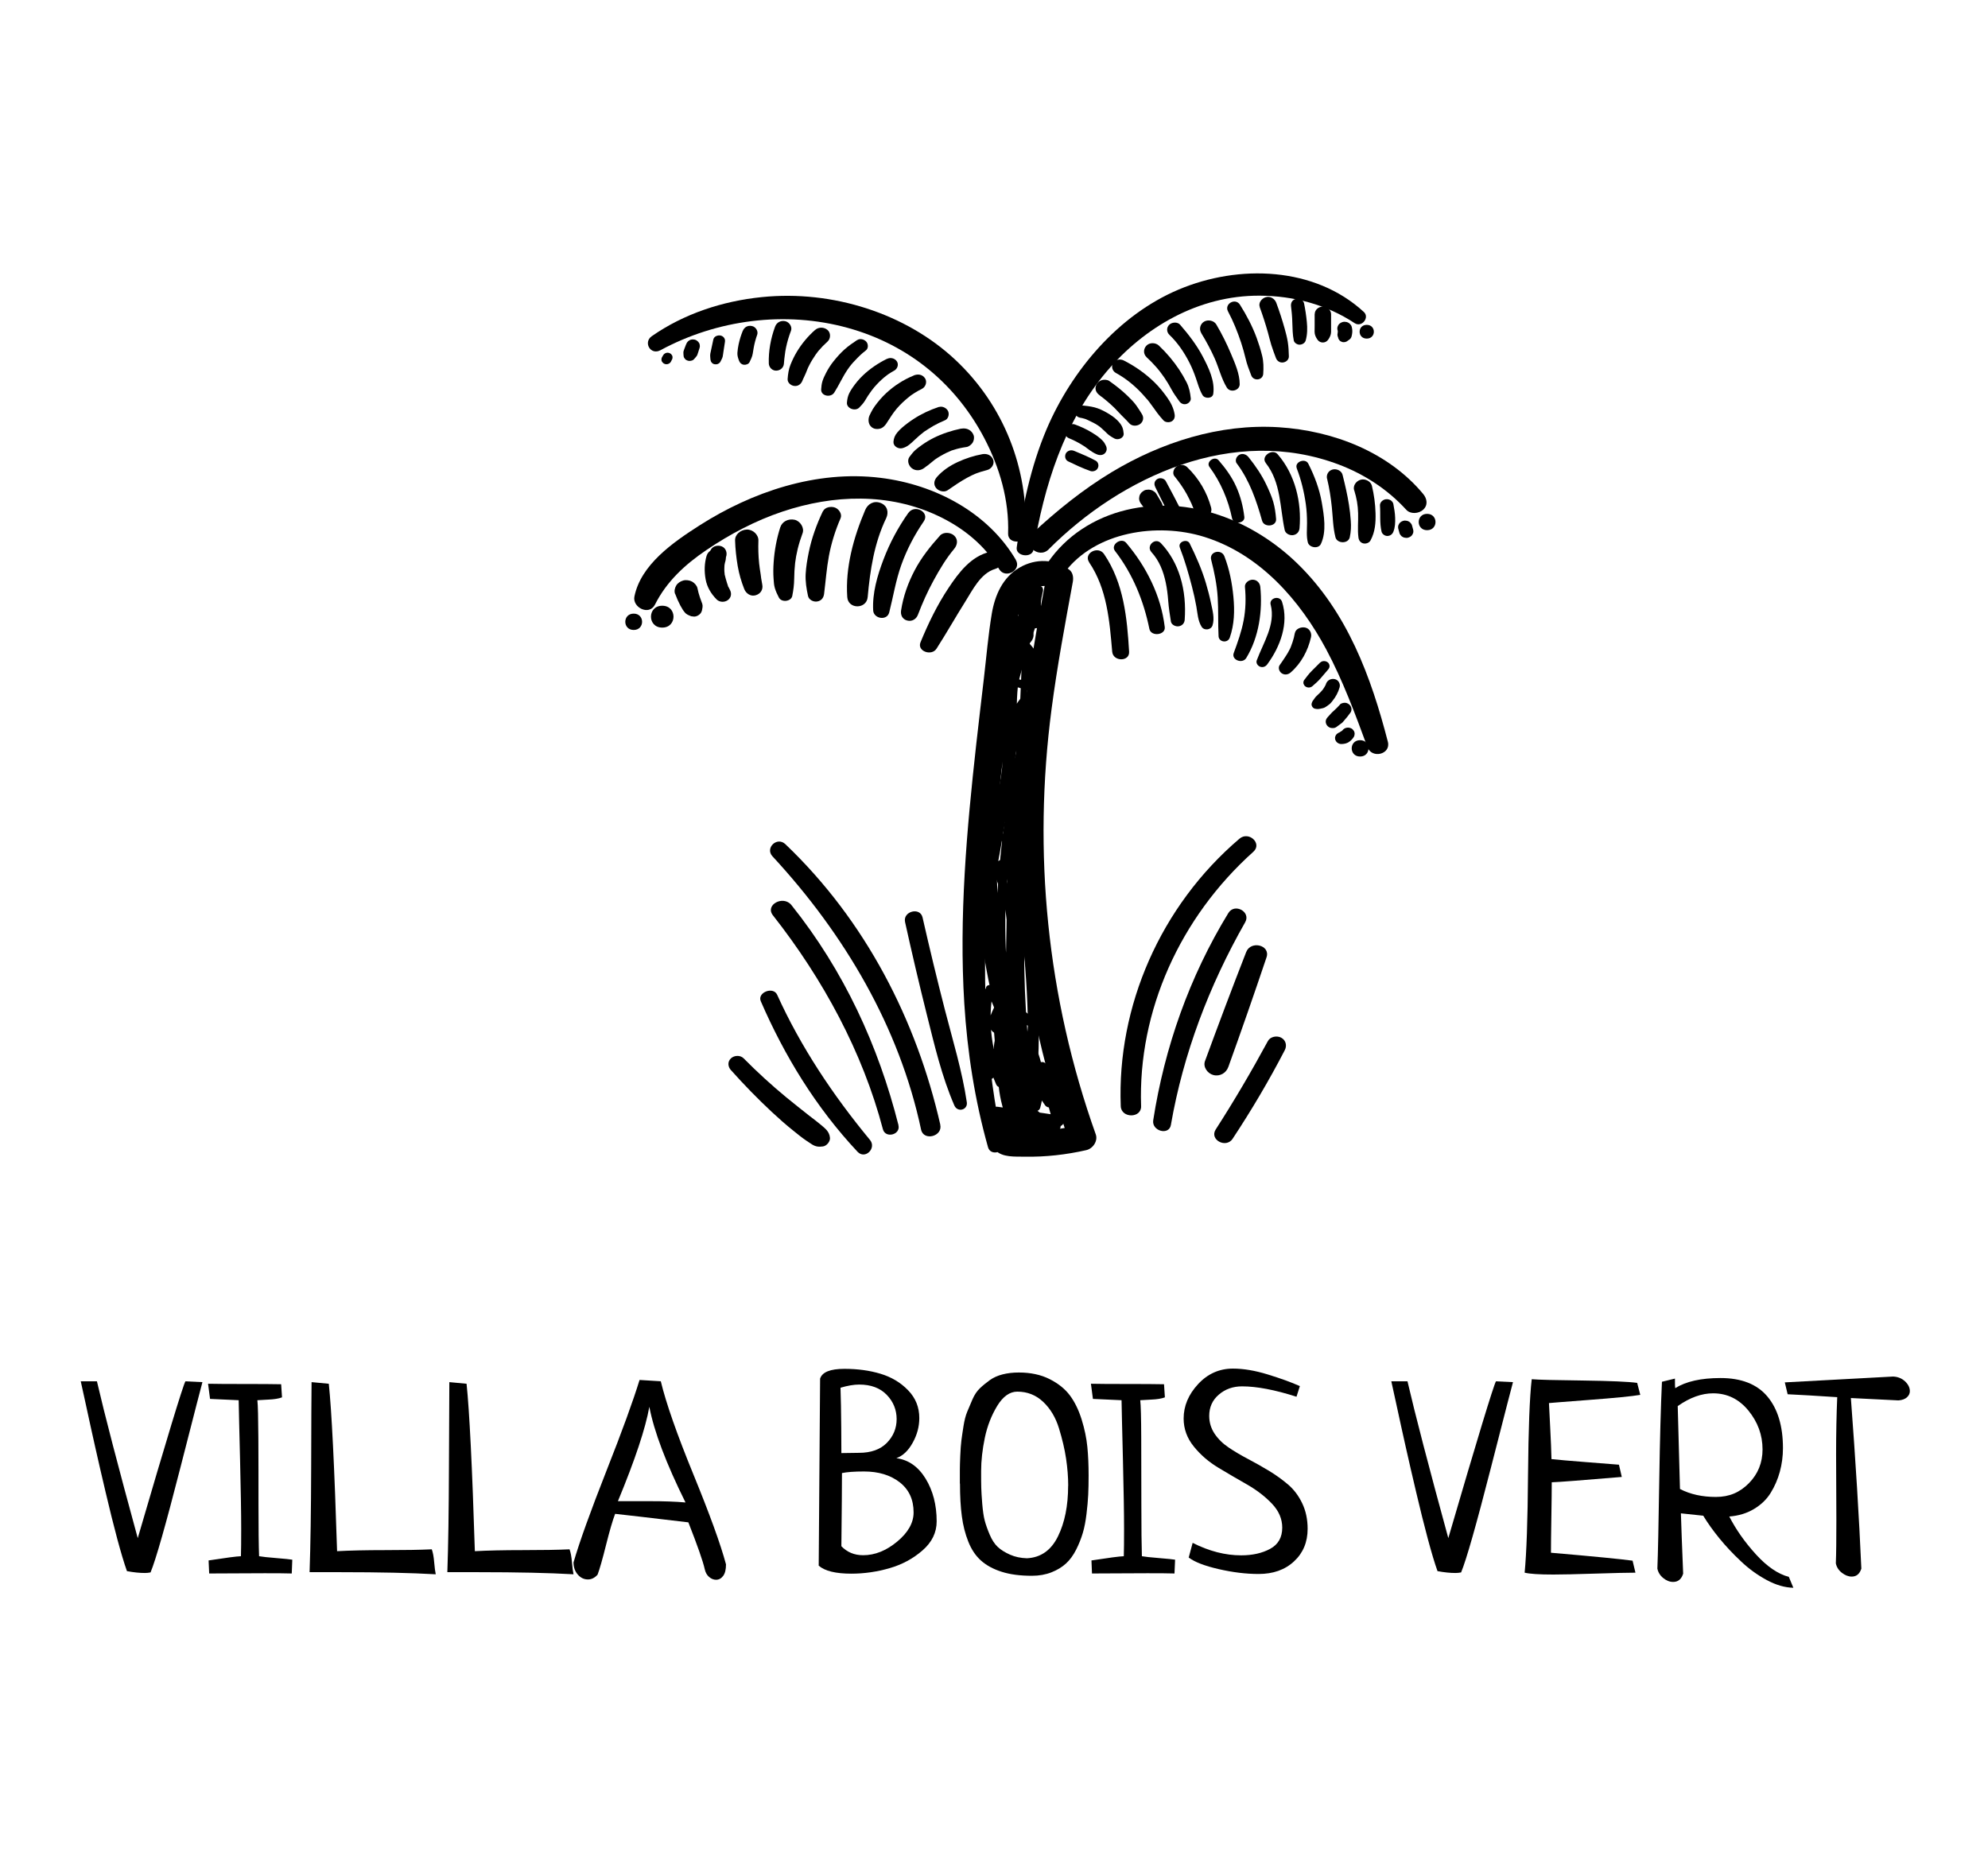 <svg xmlns="http://www.w3.org/2000/svg" width="320" height="300" viewBox="0 0 320 300" fill="none"><g clip-path="url(#clip0_133_604)"><path d="M29.843 222.34L32.584 222.47C32.552 222.53 31.368 227.13 29.021 236.29C26.675 245.45 25.085 251.05 24.232 253.1C23.923 253.16 23.624 253.19 23.315 253.19C22.461 253.19 21.501 253.09 20.435 252.89C19.976 251.61 19.453 249.85 18.856 247.63C18.259 245.41 17.651 242.94 17.011 240.23C16.371 237.52 15.816 235.12 15.347 233.02C14.877 230.92 14.376 228.68 13.864 226.28C13.341 223.88 13.053 222.57 13 222.34H15.603C16.819 227.59 19.005 236 22.173 247.58C26.856 231.55 29.416 223.14 29.843 222.34Z" fill="black"></path><path d="M33.672 253.27L33.576 251.17C36.371 250.74 38.109 250.51 38.781 250.49C38.813 249.52 38.824 248.06 38.824 246.12C38.824 243.55 38.76 239.84 38.643 235C38.525 230.16 38.44 226.95 38.419 225.38L33.811 225.17L33.491 222.73C34.739 222.76 36.669 222.77 39.283 222.77C41.896 222.77 43.955 222.78 45.256 222.81L45.395 224.92C44.872 225.12 44.147 225.24 43.208 225.28C42.269 225.32 41.672 225.36 41.427 225.38C41.523 226.18 41.565 228.19 41.587 231.42C41.608 234.65 41.608 238.22 41.608 242.13C41.608 246.04 41.64 248.83 41.704 250.49C42.195 250.58 43.123 250.68 44.488 250.79C45.853 250.9 46.707 250.99 47.048 251.05L46.963 253.27C46.045 253.24 44.605 253.23 42.632 253.23C41.597 253.23 40.061 253.23 38.024 253.25C35.987 253.26 34.536 253.27 33.693 253.27H33.672Z" fill="black"></path><path d="M50.152 222.47L52.925 222.73C53.384 227.09 53.832 236.08 54.259 249.68C56.296 249.57 58.867 249.51 61.992 249.51C65.117 249.51 67.624 249.47 69.501 249.38C69.683 249.87 69.811 250.55 69.885 251.43C69.96 252.31 70.045 252.97 70.141 253.4C66.152 253.17 61.075 253.06 54.899 253.06H49.832C49.981 248.84 50.067 243.19 50.088 236.12C50.099 229.05 50.131 224.5 50.152 222.47Z" fill="black"></path><path d="M72.328 222.47L75.101 222.73C75.56 227.09 76.008 236.08 76.435 249.68C78.461 249.57 81.043 249.51 84.168 249.51C87.293 249.51 89.8 249.47 91.677 249.38C91.859 249.87 91.987 250.55 92.061 251.43C92.136 252.31 92.221 252.97 92.317 253.4C88.328 253.17 83.251 253.06 77.075 253.06H72.008C72.157 248.84 72.243 243.19 72.264 236.12C72.285 229.05 72.307 224.5 72.328 222.47Z" fill="black"></path><path d="M102.941 222.12L106.365 222.33C107.219 225.87 108.968 230.86 111.613 237.32C114.259 243.78 116.008 248.61 116.861 251.8C116.861 252.63 116.712 253.25 116.403 253.66C116.093 254.07 115.72 254.28 115.261 254.28C114.867 254.28 114.493 254.13 114.141 253.83C113.789 253.53 113.555 253.11 113.437 252.57C113.16 251.32 112.285 248.81 110.803 245.04C104.552 244.3 100.627 243.84 99.016 243.67C98.621 244.7 98.131 246.37 97.555 248.67C96.979 250.98 96.52 252.58 96.189 253.46C95.731 253.97 95.219 254.23 94.643 254.23C94.003 254.23 93.459 253.97 93 253.44C92.541 252.91 92.317 252.26 92.317 251.49C93.288 248.15 95.059 243.25 97.608 236.77C100.168 230.3 101.939 225.4 102.952 222.1L102.941 222.12ZM104.52 226.44C103.912 229.89 102.227 234.95 99.464 241.63H104.563C106.867 241.63 108.797 241.7 110.344 241.84C107.219 235.54 105.277 230.4 104.52 226.44Z" fill="black"></path><path d="M131.784 252.03L132.008 221.91C132.339 220.85 133.651 220.33 135.933 220.33C138.035 220.33 139.965 220.59 141.725 221.12C143.485 221.65 144.968 222.53 146.173 223.78C147.379 225.02 147.976 226.51 147.976 228.25C147.976 229.62 147.624 230.95 146.909 232.23C146.195 233.52 145.32 234.34 144.285 234.71C146.227 234.97 147.795 236.06 148.989 238C150.173 239.94 150.771 242.23 150.771 244.88C150.771 246.67 150.013 248.24 148.488 249.56C146.963 250.89 145.192 251.84 143.176 252.42C141.16 253 139.112 253.3 137.043 253.3C134.515 253.3 132.765 252.87 131.795 252.02L131.784 252.03ZM135.432 233.89L138.259 233.85C140.211 233.85 141.704 233.31 142.749 232.25C143.795 231.18 144.328 229.9 144.328 228.42C144.328 226.94 143.795 225.6 142.728 224.51C141.661 223.41 140.189 222.86 138.301 222.86C137.448 222.86 136.445 223.03 135.293 223.37C135.357 225.11 135.389 227.26 135.411 229.83C135.421 232.4 135.432 233.75 135.432 233.89ZM135.528 237.1C135.528 239.06 135.496 242.98 135.432 248.88C136.349 249.84 137.512 250.33 138.941 250.33C140.829 250.33 142.653 249.6 144.413 248.14C146.173 246.68 147.059 245.11 147.059 243.44C147.059 241.37 146.312 239.76 144.819 238.59C143.325 237.43 141.416 236.85 139.069 236.85C137.512 236.85 136.328 236.94 135.507 237.11L135.528 237.1Z" fill="black"></path><path d="M154.504 238.81V236.61C154.504 236.11 154.525 235.35 154.568 234.32C154.611 233.29 154.675 232.48 154.749 231.88C154.824 231.28 154.941 230.5 155.091 229.55C155.24 228.59 155.443 227.83 155.688 227.24C155.933 226.66 156.211 225.99 156.531 225.25C156.851 224.51 157.256 223.91 157.736 223.45C158.216 222.99 158.76 222.56 159.336 222.14C159.912 221.73 160.595 221.42 161.395 221.22C162.184 221.02 163.048 220.92 163.997 220.92C165.885 220.92 167.528 221.27 168.925 221.97C170.323 222.67 171.421 223.55 172.211 224.6C173 225.66 173.629 226.95 174.109 228.49C174.589 230.03 174.888 231.5 175.027 232.9C175.165 234.3 175.229 235.84 175.229 237.52C175.229 238.66 175.208 239.69 175.165 240.6C175.123 241.51 175.027 242.55 174.888 243.7C174.749 244.85 174.557 245.87 174.291 246.76C174.024 247.65 173.672 248.54 173.224 249.43C172.765 250.33 172.232 251.07 171.603 251.65C170.973 252.23 170.195 252.71 169.256 253.08C168.317 253.45 167.261 253.64 166.109 253.64C164.221 253.64 162.6 253.43 161.245 253C159.891 252.57 158.781 251.97 157.917 251.2C157.053 250.43 156.371 249.42 155.869 248.16C155.368 246.9 155.016 245.54 154.824 244.05C154.621 242.57 154.525 240.81 154.525 238.79L154.504 238.81ZM171.944 239.15C171.944 237.75 171.827 236.3 171.603 234.79C171.379 233.28 170.995 231.65 170.461 229.91C169.928 228.17 169.085 226.75 167.923 225.65C166.76 224.55 165.373 224 163.752 224C162.536 224 161.459 224.76 160.52 226.29C159.592 227.82 158.92 229.53 158.525 231.42C158.131 233.32 157.928 235.11 157.928 236.79C157.928 237.96 157.928 238.85 157.949 239.46C157.971 240.07 158.013 240.94 158.109 242.07C158.205 243.2 158.333 244.09 158.504 244.74C158.675 245.4 158.941 246.15 159.304 247.01C159.667 247.87 160.104 248.53 160.605 249C161.107 249.47 161.768 249.88 162.579 250.24C163.389 250.6 164.296 250.79 165.299 250.82C167.528 250.71 169.192 249.54 170.291 247.31C171.389 245.08 171.933 242.36 171.933 239.14L171.944 239.15Z" fill="black"></path><path d="M175.773 253.27L175.688 251.17C178.483 250.74 180.221 250.51 180.893 250.49C180.925 249.52 180.936 248.06 180.936 246.12C180.936 243.55 180.872 239.84 180.755 235C180.637 230.16 180.552 226.95 180.531 225.38L175.923 225.17L175.603 222.73C176.851 222.76 178.781 222.77 181.395 222.77C184.008 222.77 186.067 222.78 187.368 222.81L187.507 224.92C186.984 225.12 186.259 225.24 185.32 225.28C184.381 225.32 183.784 225.36 183.539 225.38C183.635 226.18 183.688 228.19 183.699 231.42C183.709 234.65 183.72 238.22 183.72 242.13C183.72 246.04 183.752 248.83 183.805 250.49C184.296 250.58 185.224 250.68 186.589 250.79C187.955 250.9 188.808 250.99 189.149 251.05L189.053 253.27C188.136 253.24 186.696 253.23 184.723 253.23C183.688 253.23 182.152 253.23 180.115 253.25C178.077 253.26 176.627 253.27 175.784 253.27H175.773Z" fill="black"></path><path d="M191.336 250.72L191.976 248.34C194.621 249.68 197.224 250.35 199.784 250.35C201.608 250.35 203.165 250 204.456 249.3C205.747 248.6 206.397 247.46 206.397 245.89C206.397 244.49 205.853 243.21 204.755 242.05C203.656 240.89 202.333 239.87 200.787 238.98C199.229 238.09 197.683 237.19 196.136 236.26C194.589 235.33 193.256 234.19 192.168 232.84C191.069 231.49 190.525 229.98 190.525 228.33C190.525 226.3 191.304 224.46 192.851 222.79C194.397 221.12 196.275 220.29 198.461 220.29C200.136 220.29 202.003 220.6 204.051 221.23C206.099 221.86 207.827 222.48 209.235 223.11L208.691 224.82C205.224 223.71 202.301 223.15 199.933 223.15C198.472 223.15 197.224 223.59 196.189 224.48C195.155 225.36 194.643 226.51 194.643 227.9C194.643 228.95 194.931 229.91 195.507 230.77C196.083 231.63 196.84 232.37 197.768 232.99C198.696 233.62 199.731 234.23 200.872 234.83C202.013 235.43 203.144 236.07 204.275 236.75C205.395 237.43 206.429 238.18 207.357 238.97C208.285 239.77 209.043 240.77 209.619 241.99C210.195 243.2 210.483 244.56 210.483 246.08C210.483 248.22 209.757 249.97 208.296 251.32C206.835 252.68 204.936 253.35 202.589 253.35C200.584 253.35 198.44 253.09 196.179 252.57C193.917 252.05 192.307 251.43 191.368 250.72H191.336Z" fill="black"></path><path d="M240.797 222.34L243.539 222.47C243.507 222.53 242.323 227.13 239.976 236.29C237.629 245.45 236.04 251.05 235.187 253.1C234.877 253.16 234.579 253.19 234.269 253.19C233.416 253.19 232.456 253.09 231.389 252.89C230.931 251.61 230.408 249.85 229.811 247.63C229.213 245.41 228.605 242.94 227.965 240.23C227.325 237.52 226.771 235.12 226.301 233.02C225.832 230.92 225.331 228.68 224.819 226.28C224.296 223.88 224.008 222.57 223.955 222.34H226.557C227.773 227.59 229.96 236 233.128 247.58C237.811 231.55 240.371 223.14 240.797 222.34Z" fill="black"></path><path d="M262.792 251.22L263.251 253.14C262.067 253.14 259.912 253.19 256.797 253.29C253.683 253.39 251.421 253.44 250.024 253.44C247.773 253.44 246.237 253.34 245.416 253.14C245.715 250 245.907 244.76 245.96 237.4C246.024 230.04 246.216 224.91 246.557 222C247.592 222.09 250.333 222.16 254.792 222.21C259.251 222.27 262.163 222.4 263.528 222.59L264.029 224.52C262.664 224.75 259.923 225.02 255.816 225.33C251.709 225.64 249.544 225.82 249.331 225.84C249.363 226.5 249.427 227.84 249.533 229.86C249.64 231.88 249.704 233.55 249.736 234.86C250.771 234.97 252.659 235.14 255.389 235.35C258.131 235.56 259.859 235.7 260.595 235.76L261.053 237.73C254.632 238.27 250.877 238.56 249.779 238.59C249.779 239.84 249.757 241.75 249.715 244.3C249.672 246.85 249.651 248.73 249.651 249.93C256.616 250.53 261 250.96 262.792 251.21V251.22Z" fill="black"></path><path d="M287.944 253.82L288.669 255.57C287.304 255.54 285.875 255.13 284.392 254.33C282.909 253.53 281.512 252.53 280.232 251.31C278.941 250.1 277.789 248.87 276.776 247.63C275.763 246.39 274.888 245.17 274.163 243.97L270.568 243.59C270.632 245.67 270.749 248.91 270.931 253.3C270.653 254.18 270.12 254.63 269.32 254.63C268.765 254.63 268.232 254.42 267.731 254.01C267.219 253.6 266.909 253.09 266.781 252.49C266.877 250.09 266.973 245.43 267.08 238.5C267.187 231.57 267.336 226.21 267.517 222.41L269.608 221.9C269.608 222.81 269.619 223.33 269.651 223.44C271.379 222.36 273.811 221.81 276.936 221.81C280.307 221.81 282.824 222.8 284.488 224.78C286.152 226.76 286.995 229.54 286.995 233.1C286.995 234.41 286.824 235.67 286.493 236.89C286.163 238.1 285.672 239.24 285.021 240.29C284.371 241.35 283.464 242.21 282.312 242.9C281.16 243.59 279.848 243.98 278.355 244.1C279.421 246.18 280.84 248.21 282.632 250.18C284.424 252.15 286.195 253.36 287.955 253.82H287.944ZM270.056 226.32L270.419 239.67C272.083 240.53 274.013 240.95 276.2 240.95C278.387 240.95 280.061 240.21 281.523 238.73C282.973 237.25 283.709 235.44 283.709 233.3C283.709 230.99 282.952 228.91 281.437 227.05C279.923 225.2 278.024 224.27 275.752 224.27C273.907 224.27 272.008 224.95 270.067 226.32H270.056Z" fill="black"></path><path d="M287.752 224.43L287.293 222.51L304.723 221.57C305.48 221.6 306.12 221.86 306.643 222.34C307.155 222.83 307.421 223.35 307.421 223.92C307.421 224.29 307.272 224.62 306.963 224.9C306.653 225.19 306.205 225.36 305.597 225.41L297.928 225.03C298.685 235.1 299.251 244.25 299.613 252.49C299.336 253.35 298.824 253.77 298.067 253.77C297.523 253.77 296.989 253.56 296.467 253.15C295.944 252.74 295.624 252.23 295.507 251.63C295.571 250.09 295.592 247.75 295.592 244.61C295.592 243.44 295.592 241.69 295.571 239.35C295.56 237.01 295.549 235.26 295.549 234.09C295.549 230.7 295.613 227.63 295.731 224.89C292.296 224.66 289.629 224.51 287.741 224.42L287.752 224.43Z" fill="black"></path><path d="M161.437 184.03C155.784 158.84 159.688 132.93 162.781 107.69C163.176 104.45 163.261 100.97 164.243 97.82C164.605 96.65 165.192 95.52 166.312 94.85C167.016 94.44 168.275 94.03 169.021 94.59L168.467 92.6C166.227 104.66 164.029 116.76 163.603 129.01C163.187 140.86 164.243 152.75 166.675 164.38C168.04 170.91 169.864 177.36 172.115 183.67L173.651 181.13C169.821 182 165.928 182.2 162.013 181.82L163.592 182.43C163.432 182.26 163.571 182.47 163.624 182.29C164.371 179.77 160.467 178.87 159.517 181.23C158.995 182.51 159.24 184.1 160.221 185.14C161.341 186.33 163.4 186.15 164.979 186.18C168.296 186.24 171.624 185.86 174.845 185.13C175.955 184.88 176.755 183.62 176.381 182.59C168.509 160.52 166.237 137.19 169.267 114.12C170.163 107.28 171.432 100.49 172.68 93.7C172.808 93.03 172.744 92.19 172.125 91.71C169.789 89.94 166.717 89.86 164.147 91.34C161.363 92.93 160.136 95.87 159.645 98.77C159.069 102.21 158.781 105.7 158.376 109.16C157.971 112.62 157.544 116.21 157.149 119.73C155.603 133.61 154.355 147.58 155.219 161.53C155.709 169.36 156.904 177.07 159.037 184.66C159.453 186.14 161.8 185.51 161.469 184.03H161.437Z" fill="black"></path><path d="M163.528 90.13C159.101 82.6 150.653 78 141.704 76.91C131.389 75.65 121.053 79.18 112.616 84.56C108.296 87.32 103.165 90.89 102.12 96.01C101.757 97.77 104.488 99.17 105.427 97.32C107.293 93.61 110.237 90.88 113.747 88.51C117.501 85.97 121.597 83.8 125.971 82.34C134.163 79.6 143.08 79.3 150.984 83.03C155.101 84.97 158.568 87.82 160.829 91.61C161.811 93.25 164.488 91.78 163.517 90.14L163.528 90.13Z" fill="black"></path><path d="M165.075 85.89C165.533 75.49 161.651 65.28 153.736 57.88C145.821 50.48 134.045 46.66 122.653 47.82C116.275 48.46 110.067 50.52 104.904 54.12C103.507 55.1 104.712 57.23 106.312 56.37C115.379 51.46 126.387 49.99 136.477 52.78C146.568 55.57 153.992 62.08 158.419 70.49C160.925 75.26 162.451 80.55 162.269 85.89C162.216 87.6 165.021 87.59 165.096 85.89H165.075Z" fill="black"></path><path d="M166.376 88.46C168.029 78.36 171.251 67.9 178.141 59.79C184.179 52.69 192.883 47.54 202.781 47.59C208.253 47.62 213.555 49.04 218.045 52.01C219.197 52.77 220.509 51.1 219.528 50.21C211.624 42.93 199.421 42.51 189.715 46.61C180.008 50.71 172.488 59.64 168.467 69.08C165.875 75.19 164.563 81.63 163.656 88.12C163.453 89.55 166.131 89.9 166.365 88.46H166.376Z" fill="black"></path><path d="M168.808 88.41C180.499 76.69 198.557 68.36 215.539 74.79C219.688 76.36 223.453 78.86 226.355 82.05C227.037 82.8 228.371 82.69 229.075 82.05C229.896 81.3 229.715 80.27 229.075 79.5C223.507 72.81 214.717 69.33 205.832 68.77C196.285 68.17 186.909 71.21 178.941 76C174.28 78.81 170.056 82.24 166.12 85.9C164.381 87.52 167.133 90.09 168.808 88.42V88.41Z" fill="black"></path><path d="M171.411 92.08C176.285 85.62 186.227 84.04 193.853 86.42C202.909 89.25 209.299 96.74 213.448 104.47C216.157 109.53 218.131 114.9 220.104 120.25C220.819 122.19 223.923 121.42 223.4 119.4C220.712 109 216.883 98.5 208.776 90.65C201.715 83.82 191.485 79.67 181.352 82.07C176.104 83.32 171.571 86.28 168.648 90.57C167.528 92.22 170.237 93.64 171.411 92.08Z" fill="black"></path><path d="M159.368 88.82C156.296 89.51 154.291 92.22 152.712 94.59C150.856 97.37 149.427 100.33 148.168 103.39C147.581 104.82 149.949 105.66 150.749 104.41C152.36 101.9 153.811 99.32 155.4 96.8C156.541 94.99 157.853 92.26 160.179 91.58C162.045 91.03 161.277 88.4 159.368 88.83V88.82Z" fill="black"></path><path d="M151.304 86.21C149.736 87.95 148.307 89.75 147.229 91.8C146.152 93.85 145.395 95.98 145.043 98.26C144.936 98.96 145.224 99.67 146.024 99.88C146.824 100.09 147.496 99.63 147.752 98.96C148.499 97.01 149.277 95.26 150.259 93.46C151.24 91.66 152.285 89.9 153.587 88.35C154.12 87.71 154.259 86.84 153.587 86.21C153.011 85.67 151.869 85.58 151.304 86.21Z" fill="black"></path><path d="M146.216 82.55C144.563 84.88 143.219 87.4 142.216 90.04C141.213 92.68 140.403 95.46 140.552 98.25C140.616 99.59 142.771 99.98 143.133 98.58C143.784 96.02 144.189 93.42 145.085 90.92C145.981 88.42 147.197 86.1 148.701 83.91C149.704 82.44 147.24 81.12 146.227 82.55H146.216Z" fill="black"></path><path d="M139.272 82.08C137.395 86.48 136.051 91.35 136.381 96.11C136.52 98.1 139.496 98.08 139.667 96.11C140.061 91.75 140.712 87.43 142.643 83.41C143.091 82.47 142.856 81.39 141.757 80.96C140.659 80.53 139.677 81.12 139.272 82.08Z" fill="black"></path><path d="M132.456 82.29C131.443 84.41 130.653 86.6 130.184 88.89C129.949 90.04 129.747 91.22 129.683 92.39C129.619 93.56 129.811 94.78 130.067 95.94C130.195 96.53 130.909 96.91 131.507 96.82C132.2 96.72 132.563 96.24 132.648 95.61C132.904 93.57 133.053 91.5 133.427 89.49C133.8 87.48 134.451 85.37 135.304 83.42C135.592 82.76 135.048 81.94 134.408 81.7C133.768 81.46 132.787 81.62 132.467 82.3L132.456 82.29Z" fill="black"></path><path d="M125.597 84.87C125.011 86.7 124.659 88.61 124.531 90.52C124.467 91.4 124.456 92.29 124.52 93.17C124.552 93.68 124.584 94.2 124.733 94.69C124.883 95.18 125.117 95.7 125.373 96.18C125.8 97.02 127.347 96.83 127.528 95.92C127.709 95.01 127.827 94.11 127.837 93.17C127.848 92.32 127.891 91.47 127.987 90.62C128.061 89.97 128.211 89.15 128.403 88.35C128.616 87.49 128.883 86.64 129.192 85.81C129.501 84.98 128.829 83.86 127.891 83.66C126.888 83.45 125.896 83.94 125.597 84.88V84.87Z" fill="black"></path><path d="M118.323 87C118.365 88.38 118.515 89.76 118.749 91.13C118.973 92.41 119.325 93.62 119.805 94.83C120.083 95.52 120.829 96.06 121.651 95.81C122.472 95.56 122.856 94.86 122.696 94.08C122.632 93.75 122.579 93.42 122.525 93.09C122.472 92.76 122.547 93.3 122.504 92.93C122.483 92.79 122.472 92.65 122.451 92.51C122.419 92.27 122.376 92.04 122.344 91.81C122.333 91.72 122.312 91.62 122.301 91.53C122.28 91.36 122.269 91.34 122.291 91.46C122.323 91.66 122.248 91.16 122.248 91.11C122.227 90.97 122.216 90.83 122.195 90.69C122.067 89.46 122.035 88.23 122.077 87C122.109 86.08 121.192 85.2 120.2 85.24C119.208 85.28 118.291 86.01 118.323 87Z" fill="black"></path><path d="M115.603 90.47C117.405 90.47 117.405 87.84 115.603 87.84C113.8 87.84 113.8 90.47 115.603 90.47Z" fill="black"></path><path d="M113.747 89.43C113.373 90.68 113.352 91.95 113.576 93.22C113.8 94.49 114.451 95.58 115.368 96.5C115.837 96.96 116.637 96.97 117.149 96.6C117.704 96.2 117.8 95.53 117.501 94.96C117.437 94.85 117.384 94.74 117.331 94.62C117.299 94.56 117.277 94.51 117.245 94.45C117.181 94.31 117.192 94.34 117.277 94.52C117.213 94.49 117.16 94.24 117.139 94.18C117.096 94.06 117.064 93.95 117.021 93.83C116.893 93.38 116.744 92.94 116.648 92.48C116.637 92.42 116.627 92.36 116.616 92.3C116.595 92.14 116.595 92.18 116.637 92.42C116.659 92.31 116.605 92.16 116.605 92.05C116.595 91.83 116.584 91.62 116.595 91.4C116.595 91.28 116.605 91.15 116.616 91.03C116.616 90.97 116.627 90.91 116.637 90.84C116.605 91.08 116.595 91.12 116.616 90.96C116.659 90.71 116.712 90.47 116.787 90.23C117 89.48 116.52 88.59 115.688 88.41C114.856 88.23 113.981 88.65 113.747 89.44V89.43Z" fill="black"></path><path d="M108.68 95.59C108.915 96.23 109.192 96.86 109.512 97.47C109.64 97.71 109.779 97.95 109.928 98.18C110.141 98.48 110.344 98.78 110.696 98.95C110.749 98.98 110.813 99.01 110.867 99.03C110.995 99.09 111.123 99.14 111.251 99.19C111.389 99.21 111.517 99.23 111.656 99.24C112.104 99.29 112.648 98.96 112.851 98.6C113 98.32 113.021 98.16 113.064 97.85L113.011 98.21C113.064 97.87 113.149 97.54 113.043 97.2C113 97.08 112.957 96.96 112.915 96.85C112.829 96.61 112.744 96.37 112.659 96.14C112.499 95.66 112.36 95.17 112.264 94.67C112.179 94.26 111.784 93.83 111.411 93.62C111.016 93.4 110.419 93.31 109.971 93.44C109.523 93.57 109.085 93.84 108.851 94.24C108.616 94.64 108.499 95.14 108.659 95.59H108.68Z" fill="black"></path><path d="M106.6 101.02C109.011 101.02 109.021 97.5 106.6 97.5C104.179 97.5 104.179 101.02 106.6 101.02Z" fill="black"></path><path d="M158.141 73.1C156.755 73.35 155.411 73.79 154.141 74.38C152.872 74.97 151.709 75.75 150.803 76.79C150.344 77.32 150.227 77.99 150.685 78.56C151.08 79.04 151.955 79.31 152.541 78.91C153.544 78.21 154.568 77.51 155.656 76.91C155.912 76.77 156.168 76.64 156.435 76.51C156.584 76.44 156.733 76.37 156.883 76.31C156.947 76.28 157.021 76.25 157.085 76.22C157.117 76.21 157.352 76.11 157.16 76.19C156.957 76.28 157.288 76.15 157.299 76.14C157.373 76.11 157.437 76.09 157.512 76.07C157.651 76.02 157.789 75.97 157.928 75.93C158.248 75.83 158.568 75.74 158.888 75.66C159.603 75.48 160.104 74.71 159.88 74.03C159.624 73.3 158.92 72.97 158.141 73.1Z" fill="black"></path><path d="M154.739 68.98C153.192 69.3 151.656 69.8 150.259 70.5C149.608 70.83 148.989 71.2 148.403 71.62C148.04 71.88 147.677 72.14 147.336 72.44C146.984 72.76 146.696 73.14 146.408 73.52C145.96 74.11 146.248 74.98 146.803 75.39C147.443 75.86 148.232 75.75 148.829 75.28C148.893 75.23 148.957 75.18 149.011 75.14C149.011 75.14 149.32 74.91 149.128 75.05C148.915 75.21 149.405 74.85 149.437 74.83C149.501 74.78 149.555 74.73 149.619 74.68C149.885 74.46 150.152 74.23 150.429 74.02C150.461 74 150.675 73.84 150.493 73.97C150.301 74.12 150.6 73.9 150.611 73.89C150.739 73.8 150.867 73.72 151.005 73.63C151.304 73.44 151.613 73.27 151.923 73.1C152.221 72.94 152.52 72.8 152.829 72.67C152.904 72.64 152.979 72.61 153.043 72.58C153.075 72.56 153.117 72.55 153.149 72.54C153.256 72.5 153.224 72.51 153.043 72.58C153.043 72.54 153.437 72.44 153.491 72.42C154.173 72.19 154.867 72.05 155.581 71.95C155.955 71.9 156.381 71.54 156.563 71.25C156.765 70.92 156.851 70.44 156.723 70.07C156.435 69.25 155.613 68.82 154.717 69L154.739 68.98Z" fill="black"></path><path d="M151.123 65.5C149.683 65.98 148.307 66.62 147.059 67.44C146.408 67.86 145.779 68.33 145.203 68.83C144.925 69.07 144.68 69.32 144.445 69.6C144.051 70.07 143.859 70.53 143.816 71.12C143.773 71.81 144.573 72.31 145.245 72.14C146.088 71.93 146.632 71.36 147.229 70.8C147.709 70.34 148.221 69.9 148.755 69.49C148.808 69.45 148.861 69.4 148.925 69.37C148.669 69.51 148.883 69.4 148.947 69.37C149.085 69.27 149.235 69.17 149.384 69.08C149.661 68.9 149.939 68.73 150.227 68.56C150.835 68.22 151.464 67.91 152.104 67.65C152.669 67.42 152.829 66.67 152.616 66.19C152.403 65.71 151.731 65.32 151.144 65.51L151.123 65.5Z" fill="black"></path><path d="M147.091 60.44C145.427 61.11 143.912 62.1 142.632 63.29C141.96 63.92 141.363 64.61 140.829 65.35C140.584 65.68 140.381 66.03 140.2 66.39C140.051 66.7 139.869 67 139.827 67.34C139.773 67.73 139.816 68.15 140.061 68.49C140.413 68.97 140.893 69.11 141.48 69.03C142.173 68.94 142.557 68.38 142.877 67.86C143.091 67.53 143.304 67.21 143.517 66.88C143.731 66.55 143.965 66.24 144.211 65.94C144.264 65.88 144.307 65.8 144.371 65.74C144.093 66 144.328 65.79 144.392 65.72C144.531 65.56 144.659 65.41 144.808 65.26C145.352 64.69 145.949 64.17 146.579 63.68C146.781 63.52 146.44 63.77 146.579 63.68C146.664 63.62 146.749 63.56 146.835 63.5C146.995 63.39 147.155 63.29 147.315 63.19C147.667 62.97 148.04 62.77 148.413 62.58C149.021 62.27 149.267 61.43 148.893 60.88C148.467 60.26 147.763 60.16 147.08 60.43L147.091 60.44Z" fill="black"></path><path d="M142.76 57.76C141.331 58.47 139.987 59.38 138.856 60.47C138.259 61.04 137.736 61.68 137.267 62.35C137.064 62.64 136.872 62.95 136.712 63.27C136.467 63.76 136.371 64.27 136.328 64.81C136.253 65.75 137.672 66.27 138.323 65.59C138.621 65.28 138.92 64.97 139.155 64.61C139.347 64.33 139.507 64.02 139.688 63.74C139.869 63.46 140.072 63.17 140.275 62.9C140.381 62.76 140.499 62.62 140.605 62.48C140.659 62.42 140.701 62.35 140.755 62.29C140.52 62.52 140.755 62.29 140.797 62.25C141.245 61.73 141.747 61.23 142.28 60.78C142.419 60.66 142.557 60.55 142.707 60.44C142.771 60.39 142.835 60.34 142.909 60.29C143.176 60.09 142.717 60.42 142.995 60.23C143.304 60.02 143.613 59.83 143.944 59.65C144.467 59.36 144.701 58.66 144.36 58.16C144.019 57.66 143.347 57.48 142.771 57.77L142.76 57.76Z" fill="black"></path><path d="M137.96 54.74C137.224 55.23 136.616 55.64 135.912 56.27C135.272 56.84 134.707 57.49 134.173 58.15C133.693 58.75 133.288 59.39 132.947 60.06C132.733 60.48 132.531 60.9 132.392 61.34C132.253 61.78 132.211 62.22 132.179 62.67C132.115 63.75 133.725 64.06 134.28 63.2C135.059 61.98 135.624 60.66 136.456 59.45C136.659 59.15 136.872 58.87 137.107 58.59C137.021 58.69 137.064 58.64 137.128 58.57C137.192 58.5 137.256 58.43 137.32 58.35C137.448 58.21 137.576 58.07 137.715 57.93C138.227 57.38 138.76 56.87 139.368 56.41C139.805 56.08 139.773 55.39 139.453 55.01C139.133 54.63 138.451 54.42 137.981 54.74H137.96Z" fill="black"></path><path d="M131.197 53.11C130.045 54.13 129.053 55.32 128.275 56.61C127.869 57.28 127.528 57.99 127.24 58.71C126.952 59.43 126.835 60.21 126.781 61.01C126.739 61.57 127.272 62.05 127.827 62.12C128.456 62.2 128.925 61.84 129.149 61.31C129.181 61.24 129.213 61.17 129.235 61.1C129.373 60.77 129.181 61.21 129.267 61.02C129.331 60.89 129.395 60.75 129.459 60.62C129.651 60.24 129.789 59.86 129.949 59.47C129.981 59.4 130.003 59.33 130.035 59.26C130.056 59.21 130.173 58.96 130.056 59.21C130.12 59.07 130.184 58.93 130.259 58.8C130.408 58.49 130.579 58.19 130.76 57.9C130.931 57.62 131.112 57.35 131.293 57.08C131.389 56.94 131.496 56.8 131.603 56.66C131.656 56.59 131.912 56.28 131.741 56.48C132.189 55.95 132.68 55.45 133.203 54.98C133.725 54.51 133.757 53.58 133.203 53.11C132.648 52.64 131.784 52.6 131.208 53.11H131.197Z" fill="black"></path><path d="M124.765 52.57C124.061 54.48 123.688 56.5 123.752 58.52C123.773 59.11 124.296 59.69 124.968 59.66C125.64 59.63 126.141 59.16 126.184 58.52C126.205 58.27 126.216 58.02 126.248 57.78C126.259 57.67 126.269 57.57 126.291 57.46C126.323 57.17 126.269 57.62 126.301 57.36C126.333 57.15 126.365 56.93 126.387 56.72C126.419 56.45 126.355 56.91 126.397 56.62C126.44 56.39 126.472 56.17 126.525 55.94C126.717 55.02 126.984 54.11 127.325 53.23C127.56 52.62 127.059 51.84 126.397 51.7C125.661 51.54 125.011 51.91 124.765 52.57Z" fill="black"></path><path d="M119.56 53.25C119.272 53.96 119.048 54.69 118.888 55.44C118.792 55.89 118.728 56.35 118.696 56.8C118.664 57.23 118.813 57.69 118.973 58.09C119.101 58.42 119.347 58.66 119.731 58.71C120.061 58.75 120.499 58.61 120.648 58.3C120.755 58.09 120.851 57.87 120.947 57.65C121.053 57.38 121.128 57.18 121.171 56.89C121.213 56.63 121.128 57.12 121.171 56.88C121.192 56.77 121.203 56.67 121.224 56.56C121.256 56.39 121.288 56.21 121.309 56.04C121.437 55.3 121.629 54.58 121.885 53.87C122.077 53.31 121.661 52.61 121.043 52.48C120.36 52.33 119.795 52.67 119.56 53.27V53.25Z" fill="black"></path><path d="M114.824 54.63L114.504 56.14C114.451 56.39 114.387 56.64 114.344 56.89C114.312 57.08 114.301 57.25 114.323 57.44L114.355 57.85C114.387 58.19 114.6 58.54 114.984 58.62C115.133 58.65 115.283 58.65 115.432 58.62C115.613 58.58 115.859 58.42 115.944 58.25C116.072 57.98 116.264 57.69 116.328 57.4C116.381 57.15 116.403 56.89 116.445 56.64L116.68 55.11C116.723 54.86 116.723 54.64 116.584 54.42C116.467 54.23 116.243 54.06 116.008 54.01C115.528 53.91 114.931 54.14 114.824 54.64V54.63Z" fill="black"></path><path d="M110.44 55.42L110.152 56.17C110.077 56.37 109.992 56.57 110.003 56.79C110.003 56.92 110.013 57.05 110.024 57.18C110.024 57.34 110.067 57.51 110.163 57.64L110.312 57.83C110.397 57.92 110.504 57.98 110.632 58.02C110.707 58.06 110.792 58.08 110.877 58.08C110.963 58.1 111.048 58.1 111.133 58.08C111.336 58.06 111.571 57.98 111.699 57.83C111.784 57.73 111.869 57.64 111.955 57.54C112.029 57.45 112.104 57.37 112.168 57.27C112.243 57.15 112.275 57.05 112.307 56.93L112.371 56.75L112.616 55.97C112.659 55.83 112.669 55.69 112.637 55.55C112.637 55.41 112.584 55.28 112.499 55.16C112.424 55.04 112.328 54.94 112.211 54.86C112.104 54.77 111.976 54.7 111.827 54.67C111.539 54.61 111.219 54.62 110.963 54.78L110.739 54.95C110.6 55.08 110.504 55.24 110.451 55.42H110.44Z" fill="black"></path><path d="M106.771 57.14L106.579 57.47C106.515 57.56 106.483 57.65 106.483 57.75C106.461 57.85 106.461 57.95 106.493 58.06C106.515 58.16 106.568 58.25 106.643 58.32C106.696 58.4 106.781 58.47 106.867 58.52L107.059 58.6C107.208 58.64 107.347 58.64 107.496 58.6L107.688 58.52C107.816 58.45 107.912 58.36 107.976 58.25L108.147 57.91C108.211 57.82 108.243 57.73 108.243 57.63C108.264 57.53 108.264 57.43 108.232 57.33C108.211 57.23 108.157 57.15 108.083 57.07C108.029 56.99 107.955 56.92 107.859 56.88L107.667 56.8C107.528 56.76 107.379 56.76 107.24 56.8L107.048 56.88C106.931 56.95 106.835 57.04 106.76 57.15L106.771 57.14Z" fill="black"></path><path d="M175.304 90.5C178.205 94.78 178.6 99.97 179.027 104.9C179.165 106.51 181.843 106.55 181.747 104.9C181.427 99.5 180.893 93.86 177.715 89.18C176.755 87.77 174.355 89.07 175.315 90.5H175.304Z" fill="black"></path><path d="M179.475 88.68C182.355 92.41 184.093 96.72 185.011 101.23C185.277 102.52 187.656 102.24 187.485 100.92C187.165 98.37 186.472 96.03 185.363 93.68C184.253 91.33 182.909 89.32 181.277 87.38C180.477 86.43 178.707 87.69 179.475 88.68Z" fill="black"></path><path d="M185.331 88.86C186.611 90.25 187.272 91.99 187.645 93.77C187.848 94.73 187.965 95.71 188.04 96.69C188.125 97.82 188.296 98.93 188.477 100.05C188.563 100.56 189.213 100.88 189.715 100.81C190.291 100.73 190.653 100.31 190.696 99.77C190.856 97.44 190.675 95.12 189.981 92.87C189.363 90.87 188.349 88.99 186.867 87.43C185.939 86.45 184.435 87.88 185.341 88.86H185.331Z" fill="black"></path><path d="M183.549 80.93L184.509 82.21C184.595 82.36 184.723 82.49 184.872 82.58C185.011 82.7 185.171 82.78 185.352 82.82C185.544 82.88 185.725 82.88 185.917 82.84C186.109 82.84 186.28 82.78 186.44 82.68L186.728 82.47C186.899 82.3 187.027 82.11 187.091 81.89L187.144 81.54C187.144 81.3 187.08 81.08 186.952 80.87L186.141 79.5C186.045 79.34 185.917 79.2 185.757 79.11C185.608 78.99 185.437 78.9 185.245 78.86C185.043 78.8 184.851 78.79 184.648 78.83C184.445 78.83 184.264 78.89 184.093 79L183.795 79.22C183.613 79.4 183.475 79.6 183.411 79.84L183.357 80.21C183.357 80.46 183.421 80.7 183.56 80.92L183.549 80.93Z" fill="black"></path><path d="M185.939 78.36C186.728 79.98 187.528 81.59 188.371 83.18C188.605 83.63 189.331 83.79 189.779 83.53C190.28 83.23 190.397 82.7 190.152 82.21C189.341 80.6 188.499 79.01 187.645 77.43C187.411 77 186.728 76.84 186.301 77.1C185.821 77.39 185.715 77.89 185.949 78.36H185.939Z" fill="black"></path><path d="M189.053 76.66C189.779 77.55 190.451 78.51 191.005 79.5C191.283 79.99 191.507 80.49 191.752 80.99C191.773 81.04 191.837 81.12 191.837 81.18C191.837 81.1 191.752 80.98 191.816 81.14C191.88 81.28 191.933 81.43 191.997 81.57C192.104 81.84 192.211 82.12 192.296 82.4C192.509 83.04 193.267 83.52 193.992 83.3C194.717 83.08 195.144 82.41 194.952 81.71C194.291 79.25 192.979 77.01 191.091 75.19C190.643 74.75 189.885 74.73 189.384 75.09C188.925 75.42 188.648 76.18 189.053 76.67V76.66Z" fill="black"></path><path d="M194.685 75.16C196.509 77.61 197.725 80.53 198.323 83.45C198.536 84.48 200.424 84.26 200.296 83.2C200.093 81.5 199.688 79.9 198.984 78.33C198.28 76.76 197.277 75.38 196.157 74.09C195.496 73.32 194.077 74.34 194.685 75.16Z" fill="black"></path><path d="M199.091 74.61C201.149 77.36 202.248 80.6 203.155 83.82C203.475 84.96 205.512 84.77 205.405 83.53C205.331 82.61 205.213 81.69 204.957 80.8C204.701 79.91 204.296 79 203.891 78.13C203.123 76.49 202.109 75 200.968 73.58C200.616 73.14 200.019 72.91 199.475 73.21C198.995 73.47 198.739 74.16 199.08 74.61H199.091Z" fill="black"></path><path d="M203.731 74.51C206.216 77.66 206.003 81.66 206.792 85.32C206.909 85.87 207.571 86.21 208.125 86.14C208.755 86.05 209.128 85.6 209.181 85.02C209.533 80.87 208.499 76.4 205.661 73.12C204.797 72.12 202.909 73.46 203.741 74.51H203.731Z" fill="black"></path><path d="M208.723 75.36C209.448 77.24 209.917 79.18 210.195 81.16C210.333 82.16 210.387 83.18 210.387 84.19C210.387 85.2 210.259 86.29 210.515 87.3C210.728 88.15 212.211 88.41 212.616 87.56C213.565 85.56 213.117 82.94 212.755 80.84C212.392 78.74 211.592 76.6 210.589 74.63C210.099 73.67 208.339 74.35 208.733 75.36H208.723Z" fill="black"></path><path d="M213.619 77.06C213.981 78.56 214.216 80.07 214.376 81.61C214.547 83.23 214.557 84.89 214.963 86.48C215.229 87.52 217.021 87.57 217.267 86.48C217.459 85.57 217.501 84.73 217.427 83.8C217.363 82.95 217.277 82.1 217.139 81.26C216.883 79.63 216.509 78.02 216.104 76.42C215.944 75.78 215.176 75.41 214.515 75.57C213.811 75.75 213.459 76.42 213.608 77.06H213.619Z" fill="black"></path><path d="M217.992 78.94C218.387 80.25 218.568 81.27 218.611 82.61C218.653 83.95 218.493 85.22 218.664 86.52C218.717 86.95 218.952 87.33 219.421 87.46C219.848 87.57 220.381 87.39 220.595 87.01C221.352 85.63 221.459 84.13 221.416 82.6C221.373 81.07 221.171 79.63 220.829 78.19C220.659 77.48 219.741 77 219.005 77.22C218.269 77.44 217.747 78.18 217.971 78.93L217.992 78.94Z" fill="black"></path><path d="M222.131 81.37C222.227 82.77 222.056 84.21 222.387 85.59C222.483 85.97 222.92 86.28 223.336 86.27C223.795 86.25 224.125 85.99 224.285 85.59C224.573 84.86 224.595 84.12 224.573 83.35C224.552 82.58 224.413 81.83 224.275 81.09C224.232 80.86 223.987 80.58 223.773 80.48C223.56 80.38 223.325 80.33 223.08 80.36C222.579 80.42 222.099 80.86 222.131 81.37Z" fill="black"></path><path d="M225.085 85.14L225.267 85.8C225.299 85.94 225.373 86.06 225.469 86.16C225.555 86.28 225.651 86.37 225.789 86.43C225.917 86.51 226.056 86.55 226.216 86.56C226.365 86.59 226.515 86.59 226.675 86.54L226.941 86.43C227.112 86.34 227.251 86.21 227.347 86.05L227.464 85.8C227.517 85.61 227.517 85.42 227.464 85.23L227.283 84.57C227.251 84.43 227.176 84.31 227.08 84.21C226.995 84.09 226.899 84 226.76 83.94C226.632 83.86 226.493 83.82 226.333 83.81C226.184 83.78 226.035 83.78 225.875 83.83L225.608 83.94C225.437 84.03 225.299 84.16 225.203 84.32L225.085 84.57C225.032 84.76 225.032 84.95 225.085 85.14Z" fill="black"></path><path d="M229.715 85.34C231.517 85.34 231.517 82.71 229.715 82.71C227.912 82.71 227.912 85.34 229.715 85.34Z" fill="black"></path><path d="M171.955 74.27L173.64 75.06C174.259 75.35 174.909 75.59 175.56 75.83C175.773 75.91 176.136 75.85 176.328 75.74C176.52 75.63 176.648 75.49 176.733 75.29C176.915 74.88 176.765 74.35 176.328 74.13C175.784 73.85 175.251 73.57 174.685 73.33L172.989 72.61C172.733 72.5 172.477 72.44 172.2 72.51C171.965 72.57 171.699 72.74 171.581 72.95C171.336 73.39 171.432 74.03 171.955 74.27Z" fill="black"></path><path d="M171.997 70.51C172.819 70.84 173.608 71.24 174.355 71.72C174.525 71.83 174.717 71.94 174.877 72.07C174.803 72.01 174.653 71.91 174.813 72.03C174.856 72.06 174.888 72.09 174.931 72.12C175.091 72.24 175.24 72.36 175.411 72.47C175.496 72.53 175.592 72.59 175.688 72.65C175.731 72.68 175.763 72.71 175.805 72.73C175.933 72.82 175.592 72.58 175.72 72.67C175.901 72.79 176.019 72.89 176.211 72.97C176.317 73.02 176.435 73.07 176.541 73.12C176.957 73.31 177.501 73.31 177.843 72.96C178.184 72.61 178.216 72.17 178.013 71.74C177.885 71.48 177.757 71.23 177.555 71.01C177.405 70.84 177.224 70.68 177.053 70.53C176.659 70.18 176.179 69.88 175.72 69.6C174.867 69.08 173.949 68.66 172.989 68.31C172.712 68.21 172.253 68.28 171.997 68.43C171.741 68.58 171.581 68.76 171.475 69C171.368 69.24 171.325 69.53 171.411 69.78C171.507 70.06 171.699 70.38 171.997 70.5V70.51Z" fill="black"></path><path d="M173.789 67.22C174.077 67.27 174.365 67.33 174.643 67.42C174.675 67.43 174.909 67.52 174.749 67.46C174.589 67.4 174.824 67.49 174.856 67.5C174.984 67.56 175.112 67.62 175.24 67.68C175.773 67.93 176.285 68.17 176.765 68.5C176.819 68.53 176.861 68.57 176.904 68.6C177.149 68.77 176.68 68.42 176.915 68.6C177.032 68.69 177.139 68.78 177.245 68.87C177.448 69.05 177.64 69.24 177.843 69.42C178.077 69.64 178.301 69.89 178.568 70.08C178.835 70.27 179.101 70.43 179.379 70.58C179.987 70.91 180.936 70.5 180.872 69.78C180.84 69.43 180.787 69.1 180.659 68.77C180.488 68.34 180.157 67.96 179.827 67.63C179.347 67.15 178.717 66.74 178.12 66.4C177.523 66.06 176.851 65.74 176.179 65.57C175.507 65.4 174.76 65.31 174.067 65.26C173.544 65.22 173.096 65.67 173.021 66.12C172.947 66.57 173.267 67.11 173.779 67.21L173.789 67.22Z" fill="black"></path><path d="M177.053 63.67C177.053 63.67 177.32 63.86 177.117 63.72C176.915 63.58 177.139 63.74 177.181 63.77C177.299 63.86 177.416 63.94 177.533 64.03C177.768 64.21 177.992 64.39 178.205 64.58C178.632 64.94 179.059 65.33 179.453 65.72C179.848 66.11 180.211 66.55 180.616 66.94C181.021 67.33 181.427 67.75 181.811 68.17C182.227 68.63 183.037 68.6 183.507 68.26C184.019 67.89 184.157 67.23 183.837 66.7C183.539 66.2 183.229 65.72 182.888 65.24C182.493 64.69 181.992 64.2 181.512 63.73C180.595 62.84 179.592 62.05 178.536 61.31C178.248 61.11 177.736 61.09 177.416 61.17C177.096 61.25 176.712 61.5 176.541 61.8C176.36 62.12 176.275 62.5 176.392 62.85C176.509 63.2 176.744 63.44 177.064 63.67H177.053Z" fill="black"></path><path d="M179.624 60.03C180.477 60.51 181.16 60.97 181.811 61.49C182.547 62.07 183.229 62.71 183.859 63.39C184.168 63.72 184.467 64.06 184.765 64.41C184.861 64.52 184.68 64.3 184.829 64.49C184.904 64.59 184.989 64.69 185.064 64.8C185.192 64.97 185.32 65.14 185.448 65.32C186.024 66.14 186.589 66.93 187.283 67.67C187.592 68 188.189 68.04 188.584 67.83C189.021 67.59 189.149 67.14 189.075 66.7C188.915 65.68 188.456 64.79 187.848 63.94C187.24 63.09 186.589 62.28 185.843 61.55C184.403 60.14 182.707 58.94 180.883 58.02C180.285 57.72 179.528 57.88 179.176 58.44C178.824 59 179.048 59.71 179.624 60.04V60.03Z" fill="black"></path><path d="M184.541 57.48C185.107 58 185.651 58.55 186.152 59.13C186.205 59.2 186.269 59.26 186.323 59.33C186.344 59.36 186.525 59.58 186.397 59.42C186.504 59.56 186.621 59.69 186.728 59.83C186.963 60.14 187.197 60.46 187.421 60.78C187.837 61.39 188.221 62.02 188.563 62.67C188.936 63.36 189.384 63.97 189.843 64.61C190.088 64.95 190.515 65.15 190.952 65.03C191.336 64.93 191.709 64.54 191.677 64.14C191.581 63.22 191.421 62.39 191.005 61.55C190.643 60.84 190.237 60.14 189.8 59.48C188.872 58.09 187.773 56.79 186.536 55.62C186.013 55.13 185.064 55.1 184.552 55.62C184.04 56.14 183.997 56.96 184.552 57.48H184.541Z" fill="black"></path><path d="M188.211 53.87C189.587 55.19 190.632 56.74 191.475 58.41C191.88 59.21 192.211 60.03 192.499 60.87C192.819 61.8 193.064 62.75 193.576 63.61C193.939 64.21 195.176 64.18 195.293 63.4C195.592 61.33 194.547 59.18 193.587 57.36C192.627 55.54 191.325 53.84 189.949 52.26C189.533 51.78 188.648 51.85 188.221 52.26C187.741 52.71 187.763 53.44 188.221 53.88L188.211 53.87Z" fill="black"></path><path d="M193.331 53.57C194.152 54.91 194.92 56.33 195.549 57.75C196.211 59.27 196.605 60.94 197.469 62.37C198.013 63.28 199.549 62.87 199.549 61.84C199.549 60.15 198.781 58.46 198.131 56.91C197.48 55.36 196.68 53.74 195.784 52.23C195.411 51.6 194.493 51.4 193.853 51.75C193.213 52.1 192.968 52.94 193.341 53.56L193.331 53.57Z" fill="black"></path><path d="M197.661 50.11C198.525 51.73 199.197 53.41 199.773 55.14C200.051 55.99 200.296 56.85 200.499 57.71C200.712 58.65 201.064 59.52 201.405 60.42C201.779 61.4 203.261 61.23 203.336 60.18C203.4 59.18 203.4 58.2 203.155 57.22C202.909 56.24 202.621 55.32 202.28 54.39C201.597 52.53 200.659 50.74 199.592 49.05C198.856 47.88 197.032 48.91 197.661 50.11Z" fill="black"></path><path d="M202.771 49.43C203.261 50.78 203.709 52.15 204.093 53.53C204.275 54.2 204.435 54.87 204.637 55.53C204.851 56.24 205.128 56.93 205.384 57.63C205.555 58.1 206.013 58.42 206.547 58.34C207.048 58.27 207.475 57.87 207.464 57.36C207.443 56.57 207.411 55.79 207.283 55C207.165 54.29 206.984 53.6 206.792 52.91C206.397 51.5 205.949 50.11 205.437 48.74C205.203 48.1 204.477 47.61 203.741 47.84C203.069 48.04 202.525 48.75 202.781 49.43H202.771Z" fill="black"></path><path d="M207.816 49.35C207.795 49.18 207.837 49.51 207.837 49.55C207.848 49.67 207.869 49.79 207.88 49.92C207.901 50.13 207.923 50.34 207.944 50.55C207.987 51 208.008 51.46 208.019 51.92C208.051 52.89 208.061 53.85 208.253 54.8C208.328 55.18 208.808 55.5 209.213 55.48C209.651 55.46 210.056 55.2 210.173 54.8C210.451 53.82 210.451 52.81 210.355 51.81C210.259 50.81 210.109 49.81 209.907 48.82C209.8 48.3 209.107 47.95 208.573 48.11C207.955 48.3 207.741 48.79 207.816 49.36V49.35Z" fill="black"></path><path d="M211.613 50.57V52.46C211.613 52.78 211.613 53.09 211.603 53.41C211.603 53.88 211.805 54.3 212.072 54.68C212.488 55.28 213.373 55.28 213.789 54.68C214.056 54.3 214.259 53.87 214.259 53.41C214.259 53.09 214.259 52.78 214.259 52.46V50.57C214.259 49.93 213.651 49.31 212.936 49.34C212.221 49.37 211.624 49.88 211.624 50.57H211.613Z" fill="black"></path><path d="M215.325 53.19C215.336 53.24 215.347 53.3 215.357 53.35L215.315 53.06C215.347 53.26 215.347 53.46 215.315 53.65L215.357 53.36C215.357 53.42 215.336 53.47 215.325 53.52C215.283 53.75 215.251 53.97 215.347 54.2C215.379 54.28 215.411 54.37 215.421 54.45C215.464 54.6 215.549 54.73 215.656 54.83C215.741 54.91 215.837 54.97 215.955 55.01C216.061 55.06 216.189 55.09 216.307 55.08C216.477 55.08 216.627 55.04 216.776 54.96C216.936 54.86 217.096 54.75 217.245 54.63C217.576 54.36 217.608 53.96 217.661 53.59C217.704 53.26 217.661 52.91 217.576 52.59C217.544 52.45 217.469 52.32 217.363 52.22C217.277 52.1 217.171 52.01 217.032 51.94C216.893 51.86 216.755 51.82 216.595 51.81C216.435 51.78 216.285 51.78 216.125 51.83C215.837 51.92 215.571 52.08 215.421 52.33L215.304 52.59C215.251 52.78 215.251 52.98 215.304 53.17L215.325 53.19Z" fill="black"></path><path d="M219.997 54.5C221.523 54.5 221.523 52.29 219.997 52.29C218.472 52.29 218.472 54.5 219.997 54.5Z" fill="black"></path><path d="M102.003 101.4C103.805 101.4 103.805 98.77 102.003 98.77C100.2 98.77 100.2 101.4 102.003 101.4Z" fill="black"></path><path d="M189.896 88.1C190.707 90.18 191.315 92.29 191.869 94.44C192.147 95.49 192.381 96.56 192.573 97.63C192.765 98.7 192.808 99.91 193.416 100.88C193.843 101.56 194.941 101.4 195.176 100.66C195.539 99.52 195.176 98.27 194.941 97.13C194.707 95.99 194.429 94.94 194.109 93.86C193.459 91.67 192.52 89.53 191.496 87.47C191.08 86.64 189.565 87.23 189.907 88.1H189.896Z" fill="black"></path><path d="M194.952 90.08C195.464 92.08 195.88 94.11 196.008 96.17C196.136 98.23 196.04 100.33 196.147 102.41C196.2 103.38 197.619 103.57 197.949 102.64C198.696 100.5 198.749 98.29 198.536 96.06C198.323 93.83 197.896 91.64 197.085 89.54C196.605 88.3 194.621 88.78 194.952 90.09V90.08Z" fill="black"></path><path d="M200.392 94.46C200.563 96.25 200.52 98.06 200.189 99.83C199.859 101.6 199.229 103.38 198.589 105.11C198.173 106.23 199.997 106.91 200.605 105.91C202.664 102.53 203.24 98.3 202.867 94.47C202.803 93.85 202.344 93.31 201.629 93.31C201.011 93.31 200.328 93.84 200.392 94.47V94.46Z" fill="black"></path><path d="M204.541 97.35C205.341 100.53 203.357 103.42 202.291 106.3C202.141 106.7 202.429 107.16 202.824 107.31C203.272 107.48 203.699 107.31 203.965 106.96C206.077 104.11 207.485 100.33 206.365 96.87C206.013 95.77 204.253 96.23 204.531 97.34L204.541 97.35Z" fill="black"></path><path d="M208.424 101.9C208.339 102.39 208.221 102.87 208.061 103.34C207.987 103.57 207.901 103.79 207.816 104.02C207.795 104.08 207.773 104.13 207.752 104.19C207.741 104.22 207.656 104.41 207.731 104.25C207.805 104.09 207.709 104.28 207.699 104.31C207.667 104.38 207.635 104.45 207.603 104.51C207.389 104.94 207.144 105.36 206.867 105.76C206.579 106.18 206.312 106.62 206.003 107.03C205.693 107.44 205.885 108.06 206.28 108.35C206.717 108.67 207.304 108.62 207.72 108.27C209.448 106.79 210.547 104.7 211.027 102.56C211.176 101.92 210.824 101.16 210.088 101.01C209.437 100.87 208.563 101.2 208.435 101.89L208.424 101.9Z" fill="black"></path><path d="M212.499 106.64L211.197 107.94C210.941 108.19 210.707 108.45 210.483 108.74L209.917 109.48C209.8 109.63 209.768 109.92 209.832 110.09C209.896 110.26 209.992 110.4 210.141 110.5C210.483 110.74 210.952 110.71 211.261 110.44L211.933 109.84C212.168 109.63 212.371 109.41 212.573 109.18L213.757 107.8C213.907 107.62 214.013 107.46 214.013 107.22C214.013 107.02 213.917 106.78 213.757 106.64C213.416 106.35 212.861 106.31 212.52 106.64H212.499Z" fill="black"></path><path d="M213.448 110.08C213.405 110.18 213.373 110.28 213.32 110.38L213.437 110.12C213.256 110.52 213.021 110.89 212.744 111.23L212.936 111C212.669 111.32 212.36 111.61 212.061 111.9C211.987 111.97 211.912 112.04 211.837 112.11C211.709 112.24 211.613 112.39 211.517 112.53C211.464 112.61 211.411 112.68 211.357 112.75C211.336 112.78 211.304 112.81 211.283 112.85C211.165 113.1 211.155 113.12 211.251 112.92C211.24 112.94 211.229 112.97 211.219 112.99C211.112 113.22 211.069 113.42 211.176 113.65C211.261 113.85 211.453 114.04 211.688 114.08C211.827 114.1 211.976 114.13 212.115 114.13C212.253 114.13 212.445 114.09 212.595 114.06C212.851 114.02 213.107 113.96 213.32 113.83C213.555 113.69 213.789 113.52 214.003 113.35C214.184 113.21 214.323 113.02 214.461 112.85C215.005 112.19 215.411 111.43 215.635 110.62C215.784 110.08 215.453 109.44 214.845 109.31C214.237 109.18 213.661 109.49 213.448 110.05V110.08Z" fill="black"></path><path d="M215.677 113.43C215.368 113.77 215.037 114.1 214.696 114.41C214.611 114.49 214.525 114.56 214.44 114.64C214.355 114.72 214.28 114.8 214.205 114.89C214.045 115.07 213.885 115.24 213.725 115.42C213.533 115.62 213.384 115.89 213.395 116.16C213.405 116.4 213.48 116.61 213.629 116.79C213.768 116.96 213.971 117.11 214.205 117.16C214.483 117.22 214.824 117.22 215.069 117.05C215.336 116.87 215.592 116.68 215.848 116.48C215.944 116.41 216.051 116.34 216.125 116.25C216.2 116.16 216.285 116.07 216.36 115.98C216.723 115.56 217.075 115.13 217.395 114.68C217.544 114.47 217.587 114.12 217.501 113.88C217.427 113.66 217.299 113.48 217.107 113.34C216.915 113.2 216.68 113.11 216.435 113.12C216.157 113.13 215.837 113.22 215.656 113.42L215.677 113.43Z" fill="black"></path><path d="M216.051 117.62C216.051 117.62 216.019 117.66 215.997 117.68L216.168 117.47C216.083 117.57 215.987 117.66 215.88 117.74L216.104 117.58C216.104 117.58 215.997 117.65 215.944 117.68C215.912 117.7 215.891 117.71 215.859 117.72C215.752 117.78 215.667 117.86 215.571 117.93L215.795 117.77C215.688 117.85 215.571 117.91 215.443 117.97L215.688 117.87C215.688 117.87 215.667 117.87 215.656 117.88C215.517 117.91 215.411 117.97 215.304 118.05C215.197 118.12 215.101 118.21 215.037 118.32L214.931 118.55C214.888 118.68 214.877 118.81 214.909 118.93C214.909 119.02 214.931 119.1 214.984 119.17C215.027 119.29 215.101 119.39 215.197 119.48C215.389 119.65 215.645 119.77 215.923 119.76C216.125 119.76 216.328 119.73 216.52 119.69C216.573 119.68 216.637 119.66 216.691 119.64C216.829 119.59 216.968 119.54 217.085 119.46C217.245 119.35 217.416 119.23 217.544 119.09C217.672 118.95 217.811 118.8 217.907 118.63C217.981 118.51 218.024 118.39 218.035 118.25C218.067 118.12 218.056 117.98 218.013 117.85C217.981 117.72 217.917 117.6 217.821 117.51C217.747 117.4 217.64 117.31 217.523 117.25L217.267 117.15C217.075 117.1 216.883 117.1 216.691 117.15L216.435 117.25C216.275 117.34 216.147 117.46 216.051 117.61V117.62Z" fill="black"></path><path d="M218.931 121.77C220.733 121.77 220.733 119.14 218.931 119.14C217.128 119.14 217.128 121.77 218.931 121.77Z" fill="black"></path><path d="M163.603 99.61C156.659 118.84 155.123 139.69 159.496 159.59C160.733 165.24 162.653 170.58 164.733 176C165.117 176.99 166.461 176.74 166.6 175.76C167.923 166.53 166.813 157.21 166.013 147.99C165.213 138.77 164.733 129.33 168.019 120.52L166.845 120.22C163.197 137.35 162.664 155.21 164.477 172.57C164.563 173.35 165.843 173.66 166.045 172.77C169.437 157.74 165.544 142.4 165.288 127.28C165.213 122.88 165.501 118.48 166.216 114.13L164.776 113.95C164.211 118.26 163.187 122.53 162.504 126.83C161.864 130.84 161.309 134.87 160.925 138.91C160.147 147.13 160.168 155.42 161.64 163.58C161.779 164.38 163.059 164.14 163.091 163.4C163.976 144.75 163.987 125.99 162.493 107.37C162.451 106.84 161.512 106.63 161.427 107.23C160.147 116.05 159.613 124.81 160.392 133.69C160.445 134.3 161.341 134.29 161.395 133.69C162.472 122.74 163.496 111.78 164.563 100.82L163.453 100.96C163.795 102 163.88 102.97 163.741 104.05H164.883C164.531 100.83 165.096 97.7 166.707 94.82C166.984 94.33 166.195 93.89 165.907 94.38C164.157 97.33 163.357 100.68 163.741 104.05C163.816 104.74 164.797 104.74 164.883 104.05C165.021 102.89 164.904 101.79 164.531 100.68C164.339 100.09 163.475 100.24 163.421 100.82C162.419 111.78 161.363 122.73 160.381 133.69H161.384C160.552 125.02 160.733 116.07 162.461 107.5L161.395 107.36C162.12 126.04 162.397 144.71 161.608 163.39L163.059 163.21C161.565 155.1 161.555 146.84 162.301 138.67C162.685 134.49 163.283 130.34 163.976 126.2C164.669 122.06 165.224 118.09 166.205 114.13C166.419 113.27 164.989 112.9 164.787 113.76C161.341 128.76 165.533 144.16 165.64 159.26C165.672 163.67 165.352 168.03 164.488 172.37L166.056 172.57C163.859 155.15 164.787 137.78 167.997 120.53C168.136 119.81 167.069 119.51 166.824 120.23C163.795 129.03 163.805 138.2 164.403 147.33C165 156.46 166.259 166.18 164.712 175.54H166.547C164.861 170.87 163.741 165.94 162.739 161.1C161.736 156.26 161.053 151.26 160.712 146.28C160.029 136.37 160.477 126.38 162.376 116.6C163.443 111.12 164.936 105.73 166.824 100.46C167.517 98.54 164.275 97.71 163.592 99.62L163.603 99.61Z" fill="black"></path><path d="M164.691 101.35C164.36 109.47 164.019 117.59 163.688 125.72C163.357 133.84 162.728 141.96 162.579 150.09H164.189C164.125 147.21 164.008 144.33 164.008 141.45H162.707C162.813 151.32 162.92 161.2 163.027 171.07L164.605 170.87C163.923 168.12 163.187 165.39 162.483 162.65C162.28 161.86 161.021 162.05 161 162.84C160.883 167.52 161.224 172.18 162.109 176.79C162.28 177.67 163.581 177.36 163.656 176.59C164.253 170.47 162.835 164.28 159.848 158.83C159.613 158.41 158.803 158.47 158.707 158.97C157.725 164.25 158.184 169.56 160.349 174.55C160.616 175.16 161.469 175.2 161.715 174.55C162.653 172.11 162.941 169.55 162.653 166.97C162.579 166.34 161.555 166.09 161.373 166.81C160.328 171.09 160.328 175.41 161.843 179.6C162.12 180.37 163.133 180.29 163.443 179.6C164.819 176.54 165.267 173.21 164.819 169.92C164.691 168.98 163.261 168.92 163.208 169.92C163.048 172.99 163.933 175.98 165.832 178.49C166.248 179.04 167.24 179.03 167.443 178.29C168.264 175.29 168.136 172.19 167.016 169.27C166.717 168.49 165.352 168.55 165.395 169.48C165.533 172.48 166.419 175.41 168.221 177.9C168.669 178.52 169.853 178.34 169.821 177.49C169.736 175.41 169.32 173.38 168.499 171.44C168.136 170.6 166.739 170.9 167.005 171.83C167.869 174.76 168.68 177.7 169.48 180.64L170.621 179.57C167.293 179.05 163.944 178.62 160.595 178.15C159.347 177.98 158.771 179.66 160.061 179.97C163.197 180.71 166.333 181.43 169.469 182.15L169.736 180.27C166.568 180.03 163.411 179.8 160.243 179.56C159.101 179.47 158.824 181.26 159.965 181.45C163.091 181.98 166.237 182.48 169.373 182.99C170.237 183.13 171.123 182.12 170.323 181.47C168.36 179.88 166.387 178.3 164.424 176.72L164.243 178.01C165.448 177.22 166.792 176.9 168.243 177.16C169.16 177.32 169.608 176.29 168.861 175.78C166.451 174.13 164.04 172.49 161.629 170.85V172.05C163.219 171.26 165.043 171.2 166.653 171.98C167.304 172.3 167.997 171.52 167.453 171.01C164.787 168.46 161.96 166.07 159.304 163.52L159.027 164.15C161.427 164.01 163.709 164.38 165.928 165.25C166.376 165.43 166.547 164.8 166.227 164.58C163.645 162.75 161.064 160.92 158.483 159.08L158.088 159.71C160.936 160.86 163.496 162.45 165.725 164.48L166.024 163.8C164.104 163.77 162.184 163.75 160.275 163.72C160.051 163.72 159.795 163.92 159.827 164.14C160.04 166.16 160.136 168.2 160.392 170.22L161.32 169.86C160.104 168.96 158.899 168.07 157.715 167.13C157.363 166.85 156.883 167.13 156.968 167.54C157.341 169.62 158.035 171.59 159.048 173.47C159.304 173.94 160.083 173.61 159.944 173.12C159.699 172.26 159.453 171.4 159.208 170.55C159.037 169.96 158.045 170.21 158.227 170.8C158.483 171.65 158.739 172.51 158.995 173.36L159.891 173.01C158.899 171.21 158.216 169.32 157.832 167.32L157.085 167.73C158.269 168.65 159.411 169.62 160.552 170.59C160.872 170.86 161.523 170.7 161.48 170.23C161.299 168.2 160.957 166.18 160.733 164.15L160.285 164.57C162.205 164.57 164.125 164.59 166.035 164.6C166.397 164.6 166.611 164.16 166.333 163.92C164.008 161.85 161.352 160.22 158.397 159.06C157.96 158.89 157.779 159.5 158.099 159.72C160.68 161.55 163.261 163.39 165.832 165.23L166.131 164.56C163.859 163.66 161.48 163.29 159.027 163.43C158.685 163.45 158.493 163.83 158.749 164.06C161.405 166.62 163.88 169.34 166.525 171.9L167.325 170.93C165.245 169.91 162.984 169.86 160.883 170.87C160.339 171.13 160.477 171.78 160.883 172.07C163.272 173.75 165.661 175.43 168.051 177.11L168.669 175.73C166.792 175.34 164.968 175.62 163.357 176.62C162.909 176.9 162.739 177.54 163.176 177.91C165.096 179.54 167.016 181.17 168.947 182.78L169.896 181.26C166.771 180.71 163.645 180.15 160.52 179.62L160.243 181.51C163.411 181.74 166.568 181.97 169.736 182.21C170.888 182.29 171.112 180.59 170.003 180.33C166.867 179.61 163.731 178.88 160.584 178.18L160.051 180C163.485 180.44 166.92 180.92 170.365 181.3C170.963 181.37 171.421 180.69 171.261 180.2C170.312 177.3 169.384 174.39 168.499 171.47L167.005 171.86C167.688 173.71 168.072 175.57 168.104 177.53L169.704 177.12C168.104 174.8 167.144 172.29 167.048 169.51L165.427 169.72C166.419 172.39 166.536 175.15 165.747 177.88L167.357 177.68C165.544 175.42 164.648 172.77 164.819 169.94H163.208C163.613 173.13 163.133 176.24 161.843 179.21H163.443C161.981 175.36 161.544 171.15 162.621 167.16L161.341 167C161.565 169.48 161.203 171.88 160.339 174.22H161.704C159.613 169.53 158.888 164.32 159.901 159.3L158.76 159.44C161.565 164.8 162.6 170.67 162.067 176.61L163.613 176.41C162.717 171.94 162.312 167.4 162.493 162.85L161.011 163.04C161.683 165.79 162.333 168.54 163.037 171.29C163.251 172.12 164.637 171.94 164.616 171.09C164.403 161.22 164.2 151.34 163.987 141.47C163.965 140.68 162.675 140.68 162.685 141.47C162.707 144.35 162.6 147.23 162.557 150.11C162.547 151.09 164.115 151.08 164.168 150.11C164.616 142 164.595 133.86 164.861 125.74C165.128 117.62 165.395 109.5 165.661 101.37C165.683 100.77 164.691 100.77 164.669 101.37L164.691 101.35Z" fill="black"></path><path d="M157.587 173.78C157.736 168.63 157.875 163.48 158.024 158.32C158.035 157.93 157.395 157.93 157.384 158.32C157.213 163.47 157.043 168.62 156.883 173.78C156.872 174.21 157.576 174.21 157.587 173.78Z" fill="black"></path><path d="M158.312 150.16C157.416 147.8 156.413 145.19 157.309 142.69C157.747 141.48 158.579 140.55 159.805 139.99C160.605 139.62 161.491 139.38 162.205 138.85C163.325 138.03 163.485 136.76 162.781 135.63C162.077 134.5 159.901 133.29 160.509 131.9L159.624 132.12C160.499 132.9 161.747 132.57 162.408 131.69C163.464 130.3 162.163 128.82 161.224 127.76C160.819 127.3 160.264 126.72 160.147 126.1C160.019 125.41 160.541 124.75 160.797 124.15C161.171 123.31 161.384 122.42 161.469 121.51C161.661 119.56 161.139 117.82 160.275 116.06L159.72 116.73C160.584 116.88 161.459 116.95 162.333 117.04C162.675 117.08 162.92 116.75 162.941 116.47C163.123 114.23 162.845 112 162.216 109.84L161.747 110.62C162.877 110.39 163.923 110.53 164.947 111.05C165.363 111.26 165.821 111.06 165.971 110.66C166.589 109.02 166.579 107.34 165.917 105.72L164.744 106.36C165.341 106.96 166.045 107.23 166.931 107.2C167.485 107.18 167.784 106.66 167.539 106.21C166.867 104.94 166.024 103.83 164.968 102.82L164.488 103.91C165.352 103.93 166.088 103.42 166.312 102.61C166.579 101.64 165.896 100.8 165.288 100.09L164.733 100.98C165.864 101.16 167.229 101.37 168.157 100.56C168.84 99.97 169.032 99.11 168.541 98.37C168.285 97.99 167.667 98.33 167.891 98.73L167.667 99.88C167.219 100.19 166.749 100.29 166.248 100.2C165.832 100.17 165.437 100.06 165.043 99.96C164.584 99.84 164.136 100.35 164.403 100.74C164.627 101.07 165.704 102.7 164.488 102.63C163.869 102.6 163.624 103.34 164.008 103.72C164.947 104.67 165.715 105.72 166.333 106.87L166.941 105.88C166.461 105.96 166.067 105.81 165.747 105.43C165.288 104.97 164.317 105.44 164.573 106.07C165.149 107.49 165.181 108.88 164.637 110.31L165.661 109.92C164.296 109.24 162.909 109.07 161.405 109.4C161.053 109.48 160.84 109.86 160.936 110.18C161.576 112.25 161.8 114.32 161.747 116.47L162.355 115.9C161.533 115.87 160.701 115.81 159.869 115.83C159.507 115.83 159.251 116.21 159.453 116.52C160.285 117.82 160.627 119.4 160.563 120.91C160.499 122.42 159.869 123.58 159.336 124.99C158.984 125.91 159.421 126.92 159.955 127.69C160.339 128.25 160.84 128.73 161.203 129.29C161.427 129.64 161.779 130.2 161.715 130.65C161.64 131.17 160.925 131.9 160.381 131.42C160.072 131.15 159.645 131.29 159.496 131.64C158.941 132.94 159.965 134.01 160.819 134.93C161.363 135.51 162.195 136.25 162.141 137.09C162.077 138.26 160.371 138.68 159.443 139.11C154.707 141.32 156.029 146.64 157.491 150.37C157.672 150.84 158.483 150.64 158.301 150.16H158.312Z" fill="black"></path><path d="M163.912 104.79C162.429 109.77 162.067 114.95 162.6 120.09L163.464 119.28L160.467 118.94L160.915 120.47C162.045 119.72 163.24 119.19 164.584 118.86C165.203 118.71 165.341 118.1 165.128 117.62C164.392 116 164.819 114.18 166.131 112.96C166.92 112.22 165.736 111.14 164.915 111.82C163.421 113.05 162.888 114.82 162.568 116.6C162.077 119.26 161.651 121.92 161.192 124.58C160.285 129.83 159.347 135.07 158.621 140.34H160.392C160.349 139.53 160.296 138.72 160.253 137.9L158.717 138.29C162.035 143.67 162.931 150.45 161.789 156.52C161.512 158.01 161.096 159.48 160.573 160.91C160.125 162.14 159.069 163.66 159.208 164.99C159.411 166.79 162.365 167.17 162.515 165.21C162.568 164.48 161.309 164.12 160.979 164.82C158.045 171.17 161.331 179.04 168.381 181.44C169.427 181.79 169.875 180.24 168.84 179.88C163.069 177.92 159.709 170.87 162.397 165.6L160.861 165.21C161 164.01 161.704 162.89 162.141 161.75C162.579 160.61 162.888 159.52 163.155 158.37C163.699 156.01 163.944 153.59 163.88 151.18C163.752 146.35 162.344 141.84 160.125 137.51C159.763 136.8 158.589 137.17 158.589 137.9C158.589 138.71 158.589 139.52 158.589 140.34C158.589 141.25 160.147 141.51 160.328 140.56C161.277 135.65 162.035 130.71 162.813 125.77C163.208 123.3 163.592 120.83 163.987 118.36C164.285 116.47 164.424 114.27 166.088 112.95L164.872 111.81C162.931 113.57 162.44 116.17 163.528 118.46L164.072 117.22C162.589 117.6 161.245 118.2 159.997 119.04C159.272 119.54 159.56 120.48 160.445 120.57L163.443 120.88C164.04 120.94 164.371 120.32 164.275 119.86C163.272 114.92 163.56 109.9 164.851 105.03C165 104.45 164.061 104.2 163.891 104.78L163.912 104.79Z" fill="black"></path><path d="M164.147 98.82C165.075 98.26 165.864 97.49 166.408 96.58C166.952 95.67 167.133 94.58 167.101 93.53L165.267 93.76C165.672 95.52 165.341 97.38 164.36 98.95L165.651 98.63C165.523 98.58 165.725 98.73 165.757 98.78C165.789 98.83 165.821 99.06 165.821 99.01C165.821 98.9 165.757 99.21 165.821 99.05C165.885 98.86 165.715 99.21 165.821 99.05C165.907 98.91 165.747 99.14 165.821 99.05C165.939 98.9 165.811 99.03 165.811 99.05C165.811 99 166.109 98.95 165.811 99.03H165.683C165.768 99.04 165.768 99.03 165.683 99.03C165.608 99.02 165.597 99.02 165.661 99.03C165.725 99.05 165.715 99.04 165.64 99.01C165.661 99.02 165.843 99.14 165.757 99.07C165.672 99 165.832 99.15 165.853 99.17C165.736 99.05 165.896 99.24 165.917 99.26C165.96 99.32 165.992 99.39 166.024 99.45C166.067 99.53 166.003 99.37 166.056 99.52C166.12 99.69 166.173 99.85 166.227 100.02L167.987 99.32C167.709 98.73 167.549 97.97 167.539 97.31C167.528 96.56 167.731 95.9 167.88 95.13C167.944 94.82 167.837 94.5 167.539 94.34C167.272 94.19 166.835 94.21 166.632 94.45C166.269 94.86 166.013 95.3 165.875 95.82C165.736 96.3 165.672 96.81 165.651 97.31C165.619 98.34 165.864 99.31 166.333 100.24C166.536 100.64 167.133 100.78 167.539 100.61C167.965 100.43 168.232 99.98 168.093 99.54C167.912 98.94 167.656 98.33 167.187 97.87C166.717 97.41 165.939 97.1 165.245 97.31C164.648 97.49 164.147 98 163.987 98.57C163.784 99.33 164.179 99.94 164.925 100.24C165.299 100.39 165.811 100.14 165.992 99.83C167.187 97.85 167.56 95.5 167.069 93.28C166.856 92.3 165.213 92.53 165.235 93.51C165.235 93.97 165.224 94.14 165.085 94.59C165.032 94.79 164.957 94.99 164.872 95.18C164.851 95.24 164.851 95.24 164.872 95.18C164.819 95.28 164.776 95.39 164.733 95.49C164.659 95.67 164.776 95.43 164.68 95.62C164.595 95.79 164.499 95.96 164.403 96.13C164.339 96.23 164.275 96.32 164.211 96.41C164.189 96.44 164.029 96.65 164.093 96.58C163.859 96.86 163.496 97.21 163.261 97.38C162.888 97.65 162.685 98.09 162.941 98.51C163.176 98.88 163.752 99.05 164.147 98.81V98.82Z" fill="black"></path><path d="M151.357 181.03C147.528 164.23 139.336 148.19 126.419 135.88C125.075 134.6 123.112 136.5 124.339 137.83C135.987 150.41 144.787 165.42 148.264 181.83C148.669 183.72 151.784 182.92 151.347 181.03H151.357Z" fill="black"></path><path d="M144.627 181.12C141.384 168.3 135.848 156.26 127.4 145.69C126.088 144.04 123.091 145.64 124.413 147.33C132.488 157.6 138.856 169.36 142.12 181.77C142.525 183.29 145 182.65 144.616 181.12H144.627Z" fill="black"></path><path d="M183.677 178.05C183.155 162.73 189.949 147.67 201.747 137.1C203.229 135.77 201.011 133.72 199.507 135C186.792 145.84 179.784 161.98 180.403 178.05C180.477 180.02 183.741 180.03 183.677 178.05Z" fill="black"></path><path d="M188.477 181.05C190.461 169.62 194.621 158.65 200.435 148.44C201.384 146.77 198.739 145.31 197.725 146.96C191.443 157.23 187.453 168.61 185.629 180.32C185.363 182.06 188.179 182.83 188.477 181.06V181.05Z" fill="black"></path><path d="M197.704 171.78C199.827 165.9 201.875 160.01 203.869 154.09C204.531 152.11 201.331 151.34 200.595 153.24C198.312 159.08 196.115 164.93 193.96 170.8C193.619 171.73 194.355 172.79 195.315 173.04C196.381 173.31 197.363 172.7 197.704 171.77V171.78Z" fill="black"></path><path d="M198.408 183.3C201.459 178.68 204.264 173.94 206.803 169.04C207.176 168.33 207.005 167.45 206.237 167.03C205.544 166.65 204.477 166.85 204.093 167.56C201.469 172.4 198.675 177.16 195.688 181.8C194.632 183.44 197.341 184.91 198.419 183.29L198.408 183.3Z" fill="black"></path><path d="M145.683 148.41C146.781 153.38 147.944 158.35 149.181 163.29C150.419 168.23 151.581 173.24 153.619 177.94C154.131 179.11 155.805 178.67 155.624 177.42C154.877 172.39 153.363 167.46 152.093 162.53C150.824 157.6 149.629 152.64 148.499 147.67C148.104 145.95 145.309 146.68 145.683 148.4V148.41Z" fill="black"></path><path d="M122.461 161.16C126.28 169.96 131.325 178.23 138.024 185.38C139.261 186.7 141.128 184.81 140.04 183.49C134.088 176.29 128.893 168.51 125.096 160.12C124.467 158.73 121.853 159.74 122.461 161.16Z" fill="black"></path><path d="M117.651 172.24C119.731 174.57 121.917 176.82 124.221 178.97C125.341 180.01 126.483 181.03 127.688 181.99C128.371 182.54 129.053 183.1 129.789 183.6C130.088 183.8 130.387 184.01 130.696 184.2C131.293 184.57 131.763 184.63 132.477 184.53C133.085 184.44 133.651 183.72 133.597 183.15C133.501 182.12 132.84 181.65 132.083 181.01C131.496 180.51 130.867 180.06 130.269 179.59C129.032 178.61 127.784 177.63 126.568 176.63C124.168 174.65 121.875 172.55 119.699 170.35C119.165 169.81 118.195 169.85 117.661 170.35C117.075 170.9 117.16 171.7 117.661 172.26L117.651 172.24Z" fill="black"></path></g><defs><clipPath id="clip0_133_604"><rect width="294.421" height="211.58" fill="white" transform="translate(13 44)"></rect></clipPath></defs></svg>